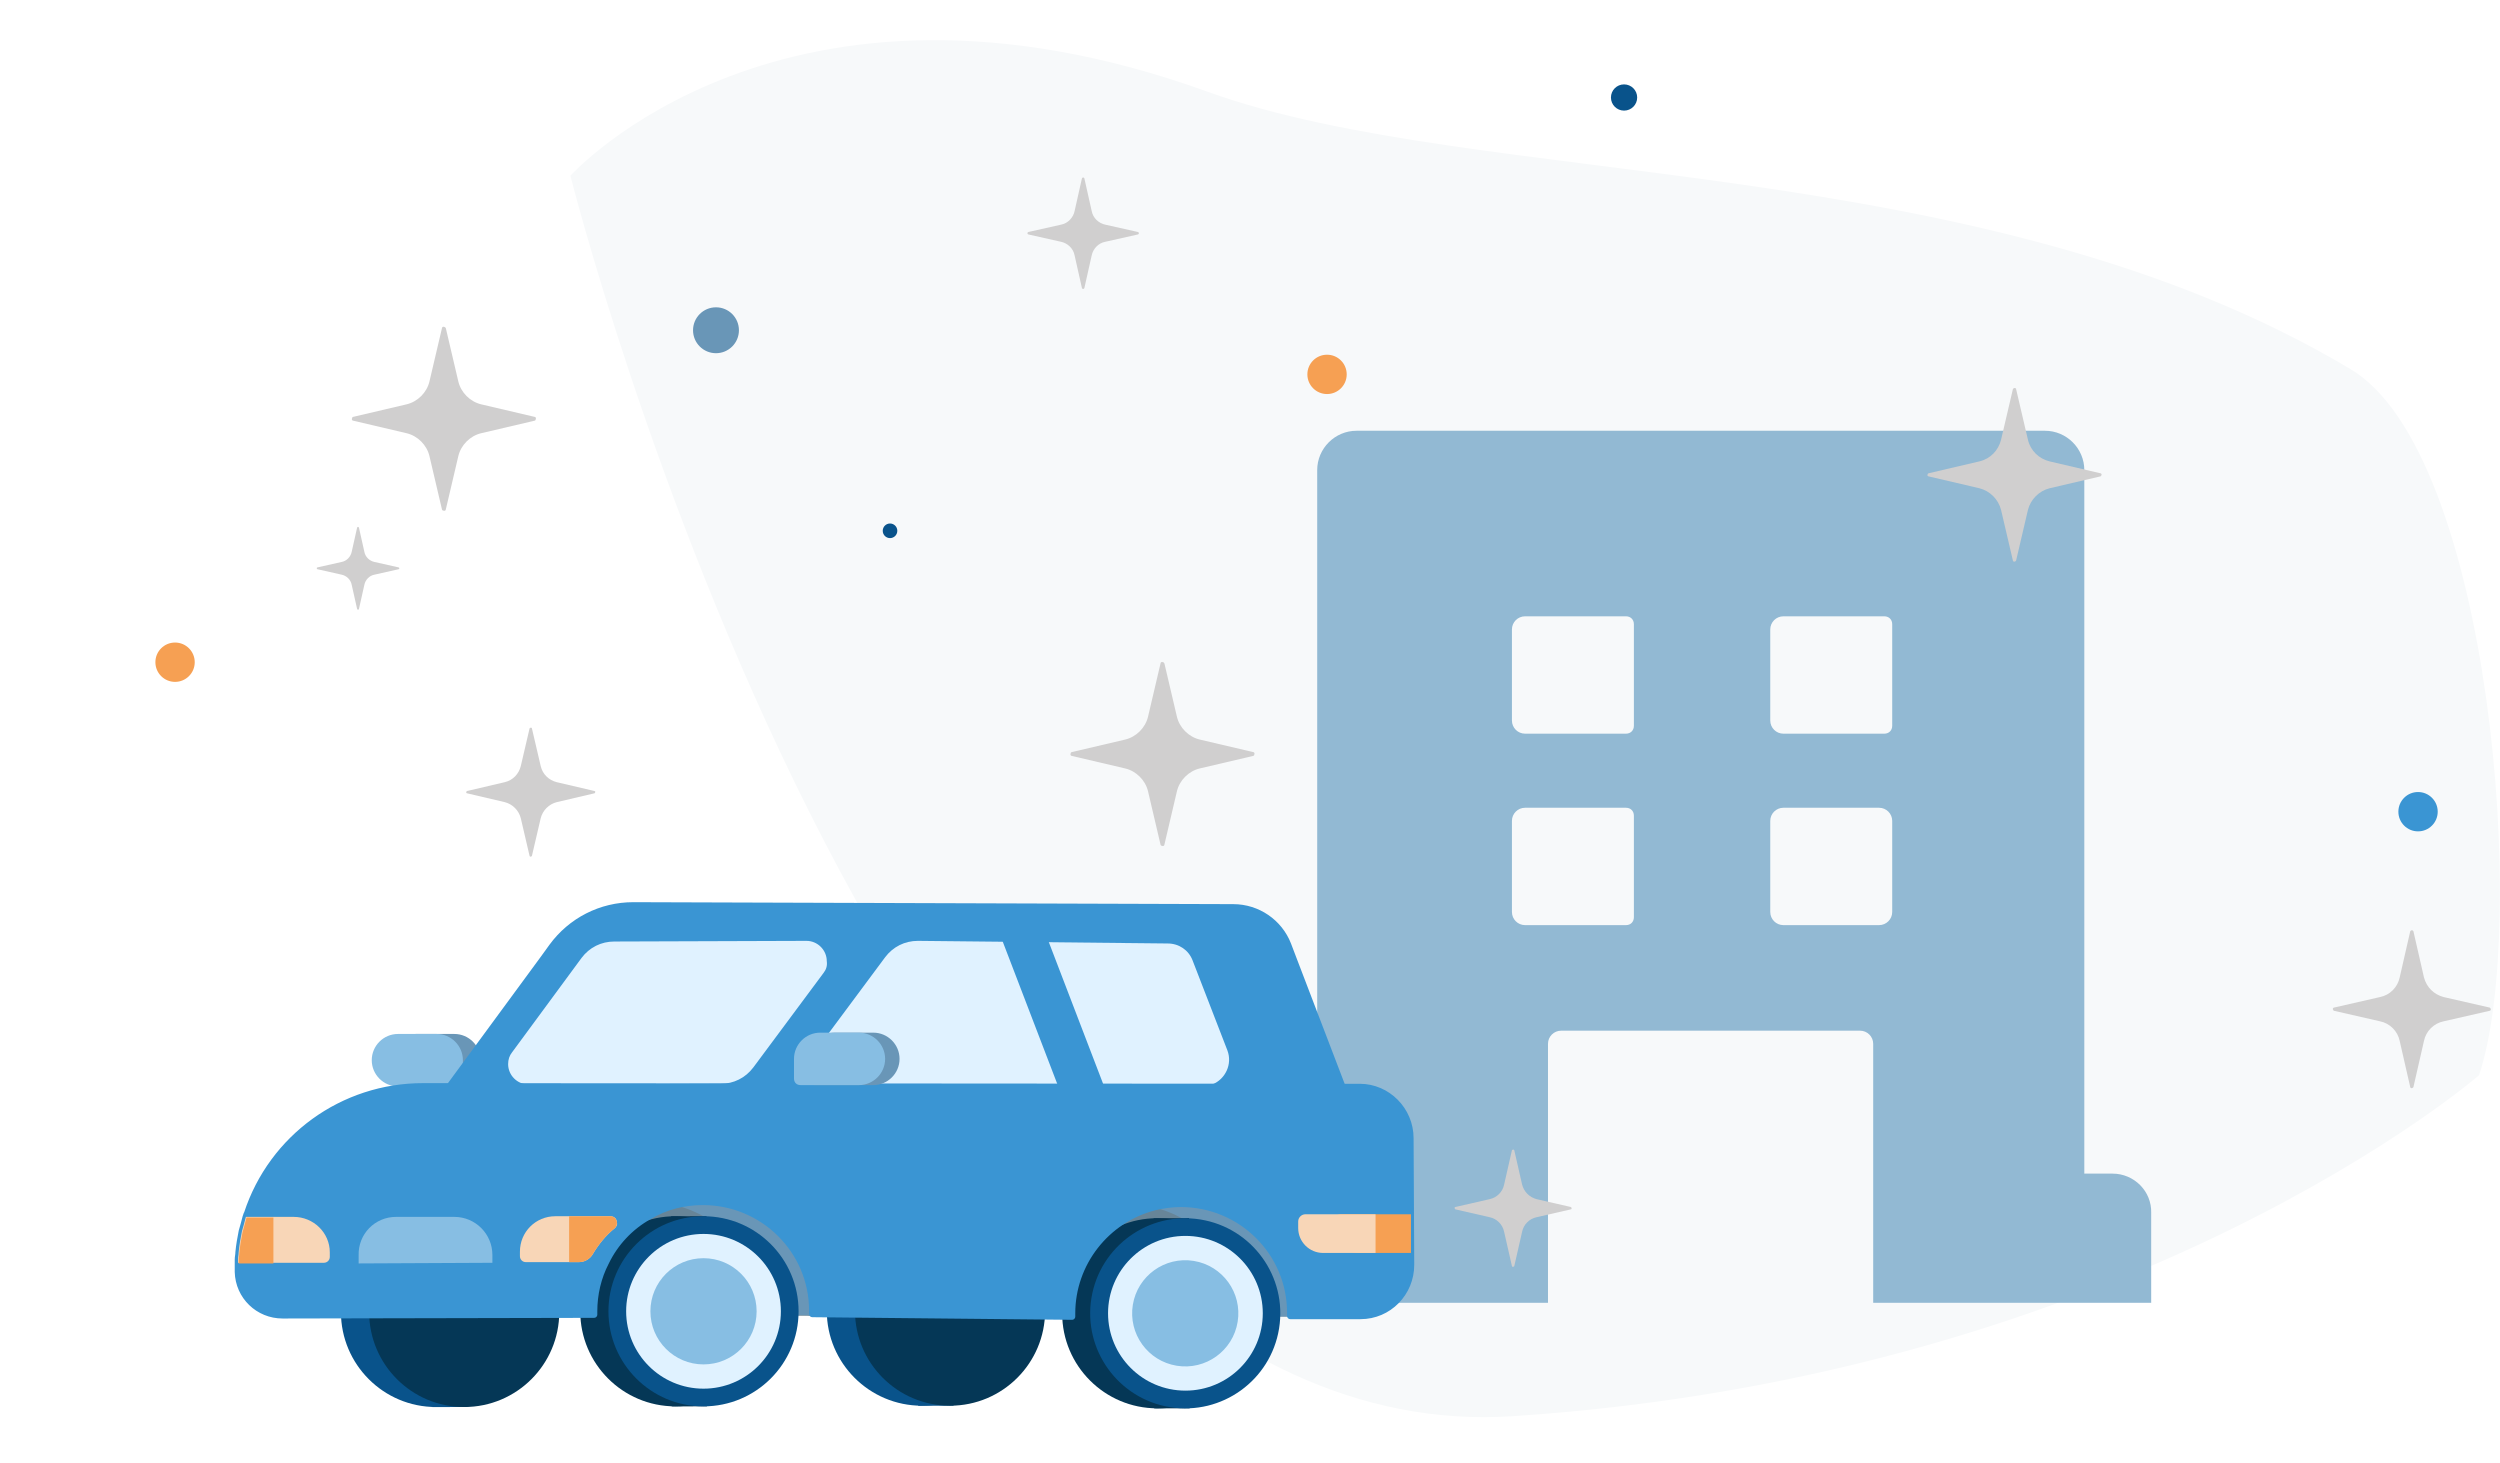 <?xml version="1.0" encoding="utf-8"?>
<!-- Generator: Adobe Illustrator 26.0.0, SVG Export Plug-In . SVG Version: 6.00 Build 0)  -->
<svg version="1.1"
	 id="svg224" xmlns:cc="http://creativecommons.org/ns#" xmlns:dc="http://purl.org/dc/elements/1.1/" xmlns:inkscape="http://www.inkscape.org/namespaces/inkscape" xmlns:rdf="http://www.w3.org/1999/02/22-rdf-syntax-ns#" xmlns:sodipodi="http://sodipodi.sourceforge.net/DTD/sodipodi-0.dtd" xmlns:svg="http://www.w3.org/2000/svg"
	 xmlns="http://www.w3.org/2000/svg" xmlns:xlink="http://www.w3.org/1999/xlink" x="0px" y="0px" viewBox="0 0 381.3 223.2"
	 style="enable-background:new 0 0 381.3 223.2;" xml:space="preserve">
<style type="text/css">
	.st0{fill:#F7F9FA;}
	.st1{fill:#92B9D3;}
	.st2{fill:#D0CFCF;}
	.st3{fill:#09538B;}
	.st4{fill:#6996B7;}
	.st5{fill:#F6A053;}
	.st6{fill:#3A95D3;}
	.st7{fill:#87BEE3;}
	.st8{fill:#053756;}
	.st9{fill:#E0F2FF;}
	.st10{fill:#678598;}
	.st11{fill:#3A95D3;stroke:#3A95D3;stroke-linejoin:round;}
	.st12{fill:#F8D6B7;}
</style>
<path id="path124" class="st0" d="M378.1,164c7.6-22.7,1.8-95-19.6-107.7C302.3,22.7,225.7,29,184.2,14C119.5-9.4,87,26.8,87,26.8
	S136.1,222.2,230.7,216S378.1,164,378.1,164z"/>
<path class="st1" d="M322.2,179h-4.3V71.7c0-3.3-2.7-6-6-6h-105c-3.3,0-6,2.7-6,6V179h-4.3c-3.3,0-6,2.7-6,6v13.7h45.5v-5.5v-23.8
	v-10.2c0-1.1,0.9-2,2-2h45.6c1.1,0,2,0.9,2,2v10.2v23.8v5.5h42.4V185C328.2,181.7,325.5,179,322.2,179z M249.2,139.9
	c0,0.7-0.5,1.2-1.2,1.2h-15.4c-1.1,0-2-0.9-2-2v-13.9c0-1.1,0.9-2,2-2H248c0.7,0,1.2,0.5,1.2,1.2V139.9z M249.2,110.7
	c0,0.7-0.5,1.2-1.2,1.2h-15.4c-1.1,0-2-0.9-2-2V96c0-1.1,0.9-2,2-2H248c0.7,0,1.2,0.5,1.2,1.2V110.7z M288.6,139.1c0,1.1-0.9,2-2,2
	H272c-1.1,0-2-0.9-2-2v-13.9c0-1.1,0.9-2,2-2h14.6c1.1,0,2,0.9,2,2V139.1z M288.6,110.7c0,0.7-0.5,1.2-1.2,1.2H272c-1.1,0-2-0.9-2-2
	V96c0-1.1,0.9-2,2-2h15.4c0.7,0,1.2,0.5,1.2,1.2V110.7z"/>
<sodipodi:namedview  bordercolor="#666666" borderopacity="1" gridtolerance="10" guidetolerance="10" id="namedview226" inkscape:current-layer="Layer_2" inkscape:cx="257.93012" inkscape:cy="-56.288218" inkscape:pageopacity="0" inkscape:pageshadow="2" inkscape:window-height="1151" inkscape:window-maximized="0" inkscape:window-width="1903" inkscape:window-x="106" inkscape:window-y="141" inkscape:zoom="0.4665165" objecttolerance="10" pagecolor="#ffffff" showgrid="false">
	</sodipodi:namedview>
<g id="Layer_1" transform="translate(27.202,-32.829)">
	<g id="Layer_1-4" transform="matrix(0.741,0,0,0.743,-54.846,78.346)">
		<path id="path211-7" class="st2" d="M146.8,88.3l1.8,7.7c0.4,1.7,1.7,2.9,3.3,3.3l7.7,1.8c0.2,0,0.3,0.2,0.2,0.3
			c0,0.1-0.1,0.2-0.2,0.2l-7.7,1.8c-1.6,0.4-2.9,1.7-3.3,3.3l-1.8,7.7c0,0.1-0.2,0.2-0.3,0.2c-0.1,0-0.2-0.1-0.2-0.2l-1.8-7.7
			c-0.4-1.6-1.7-2.9-3.3-3.3l-7.7-1.8c-0.2,0-0.3-0.2-0.2-0.3c0-0.1,0.1-0.2,0.2-0.2l7.7-1.8c1.7-0.4,2.9-1.7,3.3-3.3l1.8-7.7
			c0-0.1,0.2-0.2,0.3-0.2S146.8,88.2,146.8,88.3L146.8,88.3z"/>
		<path id="path215-2" class="st2" d="M349,174.9l1.6,7c0.4,1.5,1.5,2.6,3,3l7,1.6c0.1,0,0.2,0.2,0.2,0.3s-0.1,0.2-0.2,0.2l-7,1.6
			c-1.5,0.3-2.7,1.5-3,3l-1.6,7c0,0.1-0.2,0.2-0.3,0.2c-0.1,0-0.2-0.1-0.2-0.2l-1.6-7c-0.3-1.5-1.5-2.7-3-3l-7-1.6
			c-0.1,0-0.2-0.2-0.2-0.3s0.1-0.2,0.2-0.2l7-1.6c1.5-0.3,2.7-1.5,3-3l1.6-7c0-0.1,0.2-0.2,0.3-0.2C348.9,174.8,349,174.8,349,174.9
			z"/>
		<path id="path217-0" class="st2" d="M111.2,47.1l1.1,4.9c0.2,1.1,1.1,1.9,2.1,2.1l4.9,1.1c0.1,0,0.2,0.1,0.2,0.2s-0.1,0.2-0.2,0.2
			l-4.9,1.1c-1.1,0.2-1.9,1.1-2.1,2.1l-1.1,4.9c0,0.1-0.1,0.2-0.2,0.2s-0.2-0.1-0.2-0.2l-1.1-4.9c-0.2-1.1-1.1-1.9-2.1-2.1l-4.9-1.1
			c-0.1,0-0.2-0.1-0.2-0.2s0.1-0.2,0.2-0.2l0,0l4.9-1.1c1.1-0.2,1.9-1.1,2.1-2.1l1.1-4.9c0-0.1,0.1-0.2,0.2-0.2S111.2,47,111.2,47.1
			L111.2,47.1z"/>
		<ellipse id="circle219-4" class="st3" cx="220.5" cy="47.7" rx="1.5" ry="1.5"/>
	</g>
	<path id="path213" class="st2" d="M40.8,82.9l1.9,8.1c0.4,1.7,1.8,3.1,3.5,3.5l8.1,1.9c0.2,0,0.3,0.2,0.2,0.4
		c0,0.1-0.1,0.2-0.2,0.2l-8.1,1.9c-1.7,0.4-3.1,1.8-3.5,3.5l-1.9,8.1c0,0.2-0.2,0.3-0.4,0.2c-0.1,0-0.2-0.1-0.2-0.2l-1.9-8.1
		c-0.4-1.7-1.8-3.1-3.5-3.5L26.7,97c-0.2,0-0.3-0.2-0.2-0.4c0-0.1,0.1-0.2,0.2-0.2l8.1-1.9c1.7-0.4,3.1-1.8,3.5-3.5l1.9-8.1
		c0-0.2,0.2-0.3,0.4-0.2C40.7,82.8,40.8,82.8,40.8,82.9z"/>
	<path id="path215" class="st2" d="M340.9,174.9l1.6,7c0.4,1.5,1.5,2.6,3,3l7,1.6c0.1,0,0.2,0.2,0.2,0.3s-0.1,0.2-0.2,0.2l-7,1.6
		c-1.5,0.3-2.7,1.5-3,3l-1.6,7c0,0.1-0.2,0.2-0.3,0.2c-0.1,0-0.2-0.1-0.2-0.2l-1.6-7c-0.3-1.5-1.5-2.7-3-3l-7-1.6
		c-0.1,0-0.2-0.2-0.2-0.3s0.1-0.2,0.2-0.2l7-1.6c1.5-0.3,2.7-1.5,3-3l1.6-7c0-0.1,0.2-0.2,0.3-0.2
		C340.8,174.8,340.9,174.8,340.9,174.9z"/>
	<path id="path217" class="st2" d="M138.2,60.1l1.1,4.9c0.2,1.1,1.1,1.9,2.1,2.1l4.9,1.1c0.1,0,0.2,0.1,0.2,0.2s-0.1,0.2-0.2,0.2
		l-4.9,1.1c-1.1,0.2-1.9,1.1-2.1,2.1l-1.1,4.9c0,0.1-0.1,0.2-0.2,0.2s-0.2-0.1-0.2-0.2l-1.1-4.9c-0.2-1.1-1.1-1.9-2.1-2.1l-4.9-1.1
		c-0.1,0-0.2-0.1-0.2-0.2s0.1-0.2,0.2-0.2l0,0l4.9-1.1c1.1-0.2,1.9-1.1,2.1-2.1l1.1-4.9c0-0.1,0.1-0.2,0.2-0.2S138.2,60,138.2,60.1
		L138.2,60.1z"/>
	<circle id="circle219" class="st3" cx="220.5" cy="47.7" r="2"/>
	<circle id="circle221" class="st4" cx="82" cy="83.2" r="3.5"/>
	<path id="path211" class="st2" d="M280.3,92.2l1.8,7.7c0.4,1.7,1.7,2.9,3.3,3.3l7.7,1.8c0.2,0,0.3,0.2,0.2,0.3
		c0,0.1-0.1,0.2-0.2,0.2l-7.7,1.8c-1.6,0.4-2.9,1.7-3.3,3.3l-1.8,7.7c0,0.1-0.2,0.2-0.3,0.2c-0.1,0-0.2-0.1-0.2-0.2l-1.8-7.7
		c-0.4-1.6-1.7-2.9-3.3-3.3l-7.7-1.8c-0.2,0-0.3-0.2-0.2-0.3c0-0.1,0.1-0.2,0.2-0.2l7.7-1.8c1.7-0.4,2.9-1.7,3.3-3.3l1.8-7.7
		c0-0.1,0.2-0.2,0.3-0.2C280.2,92,280.3,92.1,280.3,92.2L280.3,92.2z"/>
</g>
<circle id="circle1044" class="st5" cx="202.4" cy="57.1" r="3"/>
<circle id="circle1048" class="st6" cx="368.8" cy="123.8" r="3"/>
<path id="path213_00000043458432320711190300000011932192081992353196_" class="st2" d="M177.6,101.2l1.9,8.1
	c0.4,1.7,1.8,3.1,3.5,3.5l8.1,1.9c0.2,0,0.3,0.2,0.2,0.4c0,0.1-0.1,0.2-0.2,0.2l-8.1,1.9c-1.7,0.4-3.1,1.8-3.5,3.5l-1.9,8.1
	c0,0.2-0.2,0.3-0.4,0.2c-0.1,0-0.2-0.1-0.2-0.2l-1.9-8.1c-0.4-1.7-1.8-3.1-3.5-3.5l-8.1-1.9c-0.2,0-0.3-0.2-0.2-0.4
	c0-0.1,0.1-0.2,0.2-0.2l8.1-1.9c1.7-0.4,3.1-1.8,3.5-3.5l1.9-8.1c0-0.2,0.2-0.3,0.4-0.2C177.5,101,177.5,101.1,177.6,101.2z"/>
<circle id="circle1044_00000038393092442228874050000004965397158328011171_" class="st5" cx="26.7" cy="101" r="3"/>
<g id="Layer_1_00000159441780231061098880000013832979658031479994_">
	<path class="st4" d="M72.3,165.7l-8.9,0c-2.2,0-4-1.8-4-4l0,0c0-2.2,1.8-4,4-4l5.9,0c2.2,0,4,1.8,4,4l0,3
		C73.3,165.3,72.9,165.7,72.3,165.7L72.3,165.7L72.3,165.7z"/>
	<path class="st7" d="M69.6,165.7l-8.9,0c-2.2,0-4-1.8-4-4l0,0c0-2.2,1.8-4,4-4l5.9,0c2.2,0,4,1.8,4,4l0,3
		C70.7,165.3,70.2,165.7,69.6,165.7L69.6,165.7L69.6,165.7z"/>
	<circle class="st3" cx="66.5" cy="200.1" r="14.5"/>
	
		<rect x="65.9" y="185.6" transform="matrix(1 -2.792512e-03 2.792512e-03 1 -0.558 0.192)" class="st3" width="5.4" height="29"/>
	<circle class="st8" cx="70.8" cy="200.1" r="14.5"/>
	<circle class="st3" cx="140.6" cy="199.9" r="14.5"/>
	<rect x="140" y="185.4" transform="matrix(1 -2.792512e-03 2.792512e-03 1 -0.558 0.399)" class="st3" width="5.4" height="29"/>
	<circle class="st8" cx="144.9" cy="199.9" r="14.5"/>
	<path class="st3" d="M53.6,214.6h-0.5l0,0C53.2,214.6,53.4,214.6,53.6,214.6z"/>
	<path class="st3" d="M122.3,214.4h-0.5l0,0H122.3z"/>
	<path class="st3" d="M127.2,214.4L127.2,214.4h-0.6C126.8,214.4,127,214.4,127.2,214.4z"/>
	<path class="st3" d="M58.4,185.6v0.8c-0.9-0.3-1.8-0.5-2.7-0.6c0.7-0.1,1.4-0.2,2.1-0.2L58.4,185.6z"/>
	<path class="st3" d="M58.4,185.6v0.8c-0.9-0.3-1.8-0.5-2.7-0.6c0.7-0.1,1.4-0.2,2.1-0.2C58,185.6,58.2,185.6,58.4,185.6z"/>
	<path class="st6" d="M205.3,165.9L68,165.7l0.1-0.2l14.4-19.6l1.3-1.8c3-4.1,7.7-6.5,12.8-6.5l91.5,0.3c3.9,0,7.4,2.4,8.8,6
		l0.8,2.1l7.5,19.6L205.3,165.9z"/>
	<path class="st9" d="M125.6,148.4l-10.7,14.4c-1.2,1.6-3,2.5-5,2.5l-29.3,0.1c-1.7,0-3.1-1.4-3.1-3.1c0-0.7,0.2-1.3,0.6-1.8
		l10.6-14.4c1.2-1.6,3-2.5,5-2.5l29.3-0.1c1.7,0,3.1,1.4,3.1,3.1C126.2,147.3,126,147.9,125.6,148.4z"/>
	<path class="st9" d="M183.4,165.7l-56.6-0.4c-1.7,0-3.1-1.4-3.1-3.1c0-0.7,0.2-1.3,0.6-1.8L135,146c1.2-1.6,3-2.5,5-2.5l38.1,0.4
		c1.7,0,3.2,1,3.8,2.6l5.3,13.7c0.8,2.1-0.3,4.4-2.3,5.2C184.4,165.6,183.9,165.7,183.4,165.7z"/>
	<path class="st6" d="M168.9,167.6h-7c-0.1-0.7-0.2-1.3-0.5-1.9l-8.7-22.7h7l8.7,22.7C168.6,166.3,168.8,166.9,168.9,167.6z"/>
	<polygon class="st10" points="199,183.6 71.8,183.4 71.8,200.6 199.1,200.8 	"/>
	<path class="st4" d="M207.1,173.7l0.1,19.3c0,4.3-3.5,7.8-7.8,7.8h-10.6c0-0.2,0-0.4,0-0.5c0-9.2-7.5-16.6-16.7-16.6
		c-9.2,0-16.6,7.5-16.6,16.7c0,0.2,0,0.4,0,0.5l-39.6-0.4c0-0.2,0-0.4,0-0.5c0-7.6-5.3-14.2-12.6-16.1c-1.3-0.3-2.7-0.5-4-0.5
		c-9.2,0-16.6,7.5-16.6,16.7c0,0.2,0,0.4,0,0.5l-39.4,0.1c-3.7,0-6.7-2.9-6.8-6.6c0-0.6,0-1.3,0.1-1.9c0.9-14.8,13.2-26.4,28-26.4
		l134.8,0.2C203.6,165.8,207.1,169.3,207.1,173.7C207.1,173.7,207.1,173.7,207.1,173.7z"/>
	<circle class="st8" cx="103" cy="200" r="14.5"/>
	
		<rect x="102.4" y="185.5" transform="matrix(1 -2.792512e-03 2.792512e-03 1 -0.558 0.294)" class="st8" width="5.4" height="29"/>
	<circle class="st3" cx="107.3" cy="200" r="14.5"/>
	<circle class="st9" cx="107.3" cy="200" r="11.8"/>
	<circle class="st7" cx="107.3" cy="200" r="8.1"/>
	<circle class="st8" cx="176.5" cy="200.3" r="14.5"/>
	<rect x="176" y="185.8" transform="matrix(1 -2.792512e-03 2.792512e-03 1 -0.559 0.5)" class="st8" width="5.4" height="29"/>
	
		<ellipse transform="matrix(0.16 -0.987 0.987 0.16 -45.851 346.71)" class="st3" cx="180.8" cy="200.3" rx="14.5" ry="14.5"/>
	<circle class="st9" cx="180.8" cy="200.3" r="11.8"/>
	
		<ellipse transform="matrix(0.16 -0.987 0.987 0.16 -45.851 346.71)" class="st7" cx="180.8" cy="200.3" rx="8.1" ry="8.1"/>
	<path class="st11" d="M215.1,173.6l0.1,19.3c0,4.3-3.4,7.8-7.7,7.8c0,0,0,0-0.1,0l-10.6,0c0-0.2,0-0.4,0-0.5
		c0-9.2-7.5-16.6-16.7-16.6c0,0,0,0,0,0c-1.4,0-2.7,0.2-4,0.5c-7.4,1.9-12.6,8.6-12.6,16.2c0,0.2,0,0.4,0,0.5l-39.6-0.4
		c0-0.2,0-0.4,0-0.5c0-9.2-7.5-16.6-16.7-16.6c0,0,0,0,0,0c-2.9,0-5.7,0.7-8.2,2.2c-2.9,1.6-5.2,4.1-6.6,7c-1.2,2.3-1.8,4.9-1.8,7.5
		c0,0.2,0,0.4,0,0.5l-47.5,0.1c-3.7,0-6.7-2.9-6.8-6.6c0-0.5,0-0.9,0-1.4c0-0.2,0-0.4,0-0.5c0-0.4,0.1-0.7,0.1-1.1
		c0.1-1.1,0.3-2.2,0.5-3.2c0.2-0.7,0.4-1.4,0.6-2.2c0.1-0.2,0.1-0.4,0.2-0.5c3.8-11.6,14.6-19.4,26.8-19.4l142.9,0.1
		C211.6,165.8,215.1,169.3,215.1,173.6C215.1,173.6,215.1,173.6,215.1,173.6z"/>
	<path class="st12" d="M50.3,191v0.7c0,0.5-0.4,0.9-0.9,0.9c0,0,0,0,0,0l-13.1,0c0-0.2,0-0.4,0-0.5c0-0.4,0.1-0.7,0.1-1.1
		c0.1-1.1,0.3-2.2,0.5-3.2c0.2-0.7,0.4-1.4,0.6-2.2h7.3C47.8,185.6,50.3,188,50.3,191C50.3,191,50.3,191,50.3,191z"/>
	<path class="st12" d="M93.8,187.3c-1.4,1.1-2.5,2.5-3.4,4c-0.4,0.7-1.2,1.2-2.1,1.2h-8.1c-0.5,0-0.9-0.4-0.9-0.9v-0.7
		c0-3,2.4-5.4,5.4-5.4c0,0,0,0,0,0h8.4c0.6,0,1,0.4,1,1C94.2,186.8,94,187.1,93.8,187.3z"/>
	<path class="st5" d="M93.8,187.3c-1.4,1.1-2.5,2.5-3.4,4c-0.4,0.7-1.2,1.2-2.1,1.2h-1.5v-7h6.3c0.6,0,1,0.5,1,1
		C94.1,186.8,94,187.1,93.8,187.3z"/>
	<path class="st5" d="M215.2,185.2v5.9h-8c-2.1,0-3.8-1.7-3.8-3.8v-1c0-0.6,0.5-1.1,1.1-1.1c0,0,0,0,0,0L215.2,185.2z"/>
	<path class="st12" d="M209.8,185.2v5.9h-8c-2.1,0-3.8-1.7-3.8-3.8c0,0,0,0,0,0v-1c0-0.6,0.5-1.1,1.1-1.1c0,0,0,0,0,0L209.8,185.2z"
		/>
	<path class="st4" d="M127.3,157.5l5.9,0c2.2,0,4,1.8,4,4c0,0,0,0,0,0l0,0c0,2.2-1.8,4-4,4l0,0l-8.9,0c-0.6,0-1-0.4-1-1l0,0l0-3
		C123.3,159.3,125.1,157.5,127.3,157.5z"/>
	<path class="st7" d="M125.1,157.5l5.9,0c2.2,0,4,1.8,4,4c0,0,0,0,0,0l0,0c0,2.2-1.8,4-4,4l0,0l-8.9,0c-0.6,0-1-0.4-1-1l0,0l0-3
		C121.1,159.3,122.9,157.5,125.1,157.5z"/>
	<path class="st7" d="M60.4,185.6l8.9,0c3.2,0,5.8,2.6,5.8,5.8l0,0l0,1.2l0,0l-20.4,0.1l0,0l0-1.2C54.6,188.2,57.2,185.6,60.4,185.6
		z"/>
	<path class="st5" d="M41.7,185.7v7h-5.3c0-0.2,0-0.4,0-0.5c0-0.4,0.1-0.7,0.1-1.1c0.1-1.1,0.3-2.2,0.5-3.2c0.2-0.7,0.4-1.4,0.6-2.2
		L41.7,185.7z"/>
</g>
</svg>
